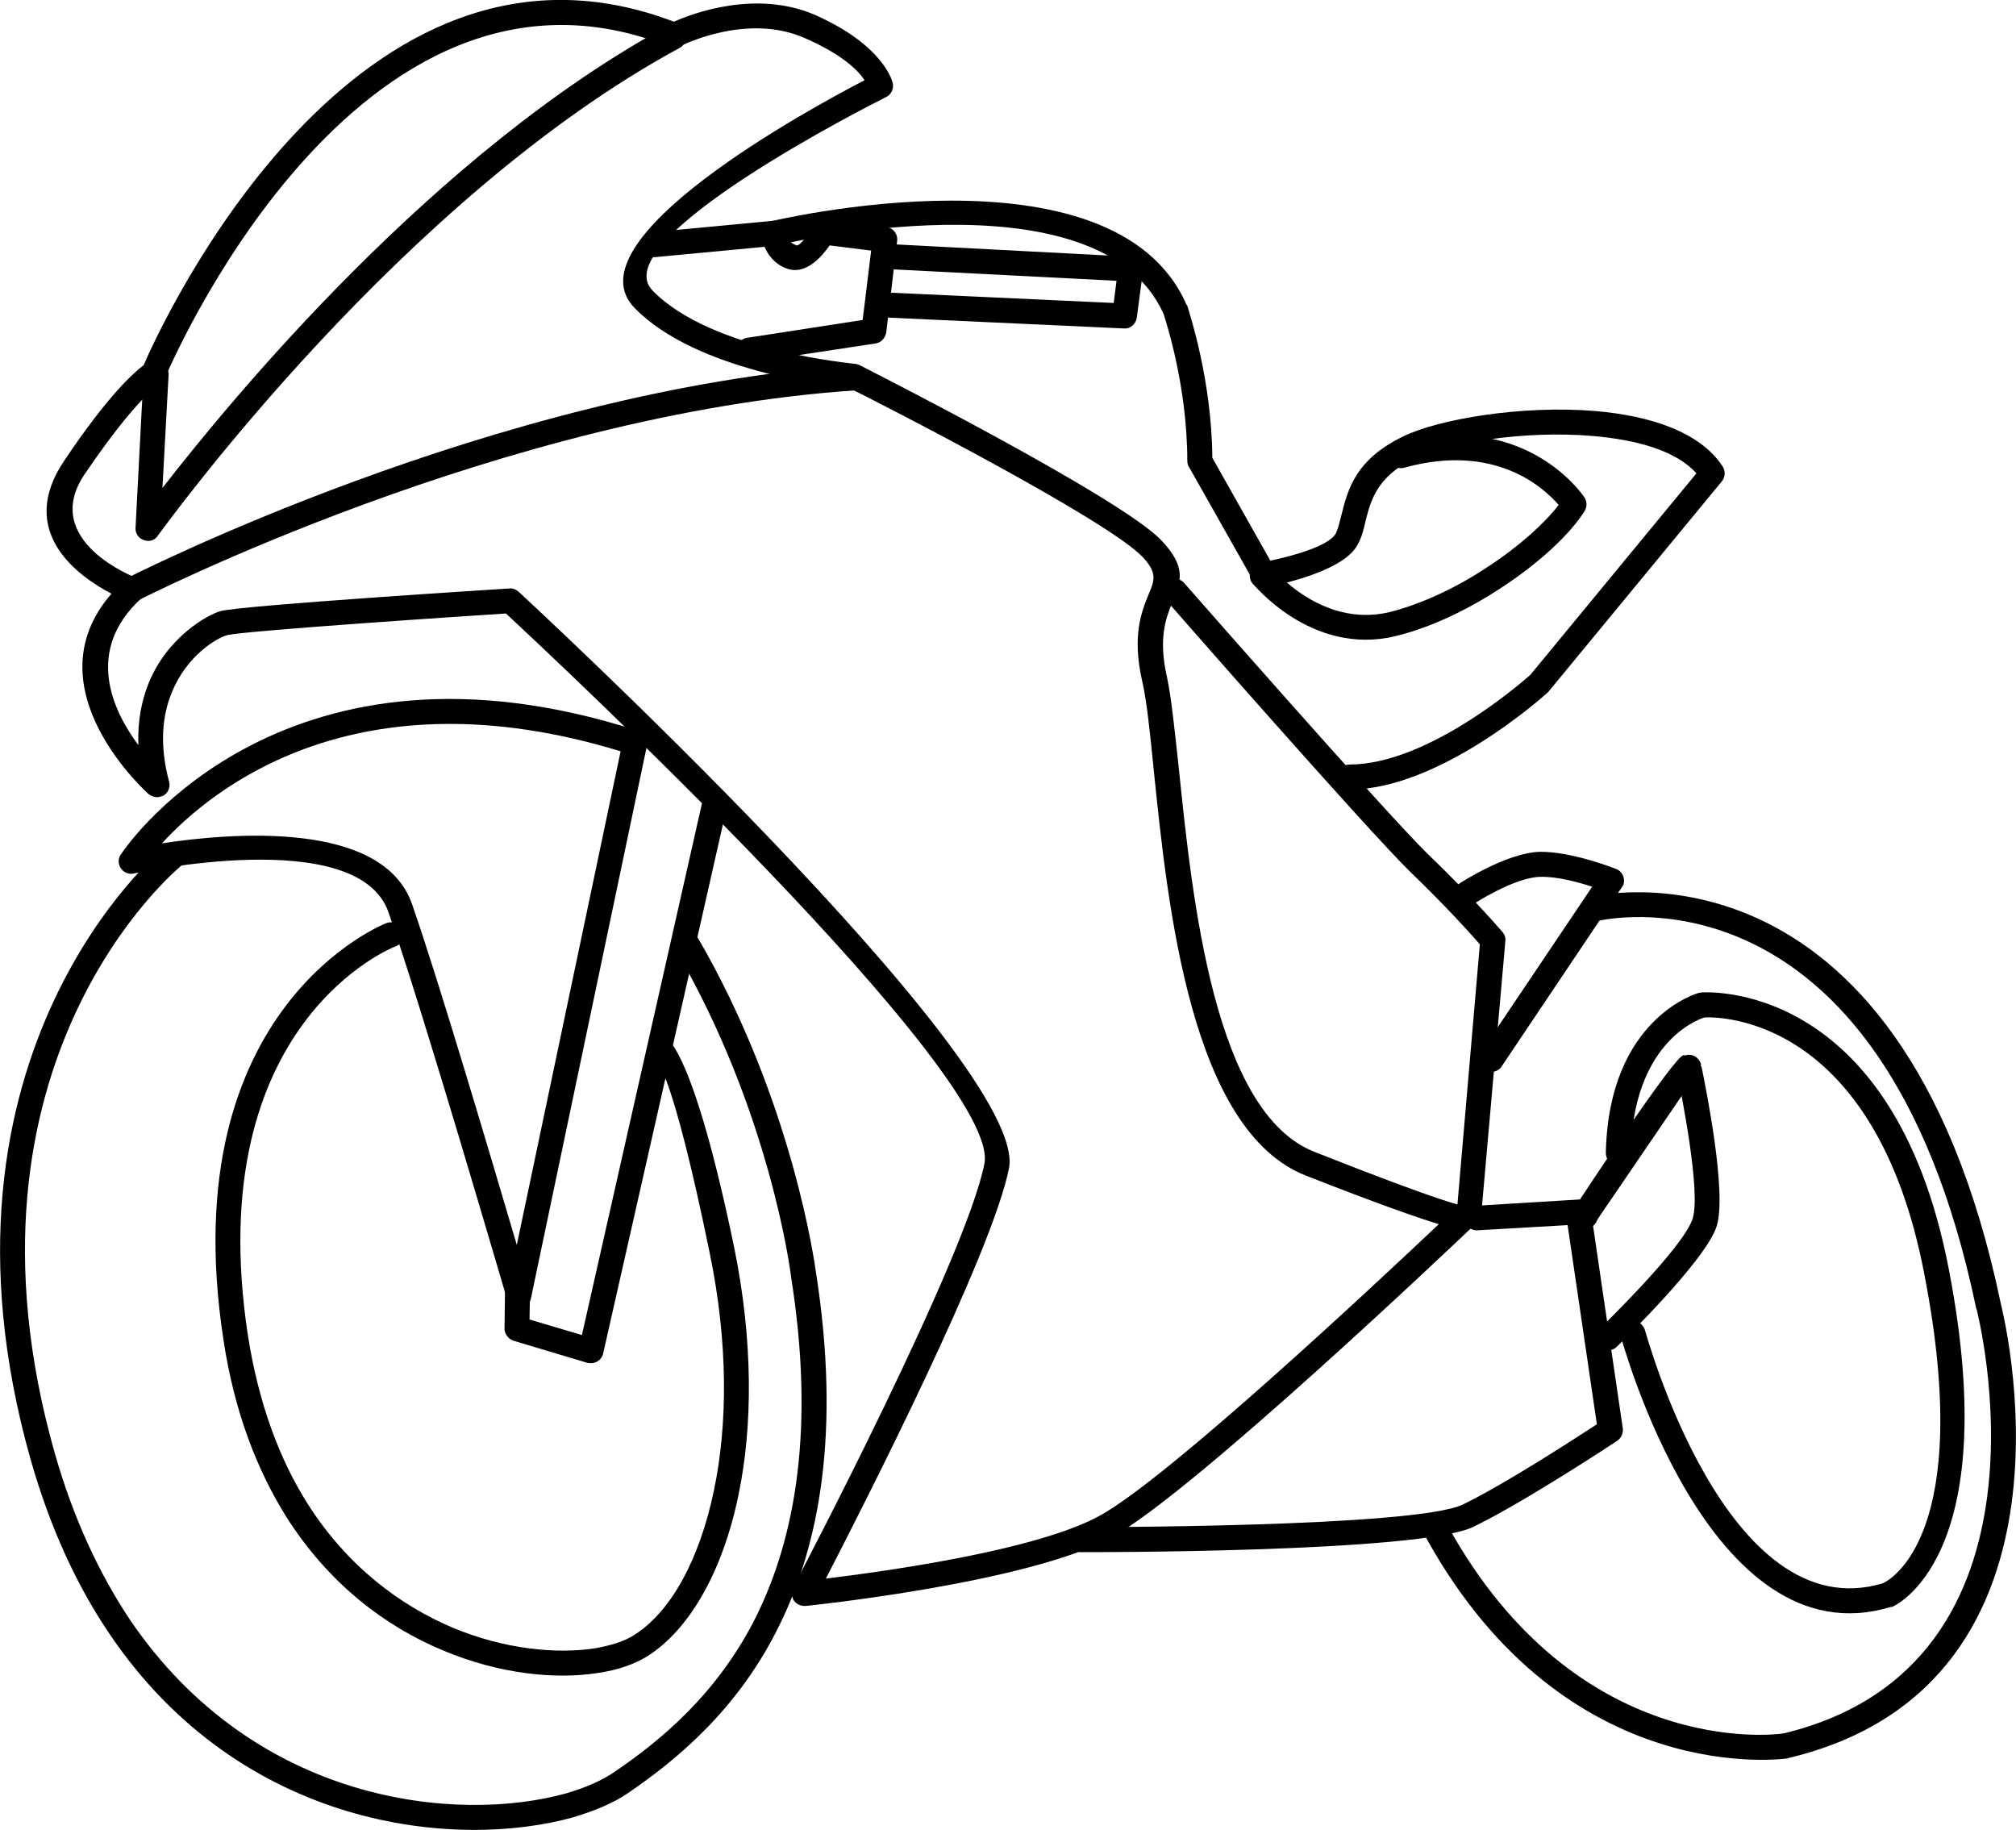 <svg xmlns="http://www.w3.org/2000/svg" xmlns:xlink="http://www.w3.org/1999/xlink" height="38.727mm" style="shape-rendering:geometricPrecision; text-rendering:geometricPrecision; image-rendering:optimizeQuality; fill-rule:evenodd; clip-rule:evenodd" viewBox="0 0 4272 3878" width="42.667mm" xml:space="preserve"><defs><style type="text/css"> .fil1 {fill:black} .fil0 {fill:black;fill-rule:nonzero} </style></defs><g id="Layer_x0020_1"><path class="fil0" d="M1371 1579l-246 1172c-3,15 -17,24 -31,21 -10,-2 -18,-10 -20,-20 -8,-26 -179,-614 -251,-819 -65,-187 -538,-82 -540,-82 -14,3 -28,-6 -31,-20 -2,-8 0,-16 5,-22 19,-29 354,-500 1096,-260 13,4 21,17 18,30l0 0zm-276 1059l220 -1046c-559,-171 -866,79 -972,195 145,-22 468,-50 530,129 55,157 168,539 222,722z"></path><path class="fil0" d="M315 1683c-1,-1 -254,-224 -79,-425 -69,-36 -203,-130 -100,-282 93,-139 148,-187 168,-202 38,-88 449,-985 1124,-728 38,-17 174,-69 300,-14 148,66 164,144 164,145 2,12 -4,24 -15,29 -30,15 -600,303 -494,410 126,129 427,154 428,155 3,0 6,1 9,2l0 0c2,1 554,280 641,372 54,57 42,87 23,132 -13,32 -30,75 -11,158 9,42 16,110 25,193 29,280 75,730 288,813 288,114 315,114 315,114 15,0 26,12 26,26 0,8 -3,16 -9,21 -33,31 -592,563 -763,656 -178,97 -647,145 -648,145 -15,1 -28,-9 -29,-24 -1,-6 0,-11 3,-16 18,-34 365,-696 405,-897 37,-185 -915,-1074 -1014,-1166 -80,5 -560,37 -591,46 -20,5 -85,42 -117,121 -20,48 -27,110 -6,189 4,14 -4,29 -18,32 -9,3 -18,0 -25,-5l0 0zm-17 -414c-119,110 -60,236 -5,310 -2,-51 7,-95 22,-132 40,-98 126,-145 152,-152 40,-12 611,-48 612,-48l0 0c7,-1 14,2 20,7 3,3 1084,999 1039,1222 -36,181 -307,712 -388,869 123,-15 445,-59 580,-133 145,-79 592,-498 719,-618 -46,-14 -129,-43 -282,-103 -243,-96 -292,-566 -322,-858 -8,-81 -15,-147 -24,-187 -23,-99 -2,-150 14,-189 11,-26 18,-43 -13,-76 -76,-81 -570,-333 -621,-358 -42,-5 -326,-37 -456,-170 -142,-144 371,-423 487,-483 -13,-20 -46,-54 -126,-89 -121,-54 -257,13 -265,17l0 0c-7,4 -14,4 -22,1 -666,-265 -1069,700 -1070,703l0 0c-2,5 -6,9 -11,12 0,0 -47,26 -159,191 -96,142 110,220 111,220l0 0c4,1 7,3 10,7 10,10 9,27 -2,37z"></path><path class="fil0" d="M2290 3289c-15,0 -27,-12 -27,-26 0,-15 12,-27 27,-27 2,0 708,1 810,-48 89,-43 238,-140 284,-170l-62 -422 -191 11c-14,1 -27,-10 -28,-24 0,-15 11,-27 25,-28l214 -13c14,-2 26,8 29,22l68 463 0 0c1,10 -3,20 -12,26 -1,1 -195,129 -304,182 -113,56 -831,54 -833,54z"></path><path class="fil0" d="M2469 1269c-10,-11 -9,-27 2,-37 11,-10 28,-8 38,3 1,1 426,486 516,574 93,89 159,166 159,166 5,6 7,13 6,20l0 0 -50 567c-1,15 -14,26 -28,25 -15,-2 -26,-15 -24,-29l48 -557c-19,-22 -75,-84 -148,-154 -92,-90 -518,-576 -519,-578z"></path><path class="fil0" d="M3122 1916c-12,8 -28,5 -37,-7 -8,-12 -4,-29 8,-37 0,0 99,-65 170,-67 68,-1 161,36 161,36 14,5 21,20 16,34 -1,2 -2,4 -3,5l0 0 -255 380c-8,12 -25,15 -37,7 -12,-8 -15,-25 -7,-37l236 -351c-30,-10 -75,-22 -110,-21 -55,1 -142,58 -142,58z"></path><path class="fil0" d="M289 1274c-13,7 -29,2 -36,-11 -7,-13 -1,-29 12,-36 2,-1 786,-403 1547,-453 15,-1 27,10 28,25 1,15 -10,27 -24,28 -751,49 -1525,446 -1527,447z"></path><path class="fil0" d="M304 792c1,-14 13,-25 28,-25 15,1 26,14 25,28l-13 239c146,-188 577,-712 1072,-980 12,-6 28,-2 35,11 7,13 2,29 -10,36 -588,318 -1085,1005 -1106,1033 -5,8 -13,13 -23,12 -15,-1 -26,-13 -25,-28l17 -326z"></path><path class="fil0" d="M1387 545c-14,1 -27,-10 -28,-24 -2,-15 9,-27 24,-29l254 -24c15,-1 28,10 29,24l0 0c0,2 2,21 20,27l1 1c12,2 34,-40 34,-40 5,-10 16,-16 26,-14l0 0 131 15c15,2 25,15 23,30l-23 193c-2,13 -12,23 -24,24l-264 40c-15,3 -28,-7 -30,-22 -2,-14 7,-27 22,-30l246 -38 18 -147 -88 -11c-16,23 -49,62 -88,50 -1,0 -2,-1 -3,-1 -27,-10 -40,-30 -47,-46l-233 22z"></path><g><path class="fil0" d="M1897 571c-14,-1 -25,-14 -25,-28 1,-15 13,-26 28,-25l497 26c15,1 26,13 25,28 0,1 0,2 0,3l-13 98c-2,14 -14,24 -27,23l0 0 -500 -23c-15,-1 -26,-13 -25,-28 0,-15 13,-26 27,-25l476 22 6 -47 -469 -24zm525 4c-2,13 -14,22 -28,22l28 -22z"></path></g><g><path class="fil0" d="M346 1797c12,-9 28,-8 38,3 9,11 8,28 -3,37 -2,2 -501,412 -265,1243 40,140 95,256 159,352 133,196 307,304 476,355 170,51 334,45 449,13 41,-12 75,-27 100,-44 102,-69 222,-169 303,-332 81,-165 125,-394 73,-720l0 -1c-1,-7 -44,-347 -244,-690 -7,-13 -3,-29 10,-36 13,-8 29,-3 36,9 203,349 249,697 251,710 53,339 7,578 -79,751 -86,174 -213,280 -320,353 -29,20 -69,37 -116,51 -122,34 -298,41 -478,-13 -180,-54 -365,-169 -505,-377 -67,-99 -124,-220 -166,-367 -245,-864 280,-1296 281,-1297zm1330 906l0 0 0 0z"></path></g><g><path class="fil0" d="M1490 1691c3,-14 17,-23 32,-20 14,3 23,17 20,31l-264 1166c-3,14 -17,23 -31,20l-2 0 0 0 -157 -47c-12,-4 -20,-16 -19,-28l1 -78c1,-15 13,-27 27,-26 15,0 26,12 26,26l-1 61 111 33 257 -1138zm-421 1122c0,-2 1,-4 1,-5l-1 5z"></path></g><path class="fil0" d="M3384 1952c-14,3 -29,-6 -32,-20 -3,-15 6,-29 20,-32 2,0 654,-162 868,862l0 0c0,2 211,805 -449,963 -1,0 -1,0 -2,1l0 0c-2,0 -468,70 -765,-464 -7,-12 -2,-29 10,-36 13,-7 29,-2 36,11 272,488 687,440 710,436 605,-146 409,-896 409,-898l0 0 -1 -2c-202,-971 -802,-822 -804,-821z"></path><path class="fil0" d="M3426 2854c-10,10 -27,9 -37,-1 -10,-11 -10,-27 1,-37 0,-1 178,-172 197,-234 18,-58 -25,-268 -33,-310l0 -1 -1 -2 0 0 0 -2 0 0 0 2c-9,9 -19,19 -29,31 -49,86 -141,290 -142,291 -8,12 -24,16 -36,8 -13,-7 -16,-24 -9,-36 1,-1 108,-171 187,-263 16,-27 27,-42 29,-33l0 0c-3,-15 6,-29 20,-31 11,-3 22,2 28,11 1,2 3,5 4,9l-1 0 1 4 1 1c9,45 54,266 32,337 -23,74 -211,255 -212,256zm127 -587l0 0 0 0 0 0 0 0z"></path><path class="fil0" d="M3435 2833c-4,-15 5,-29 19,-33 14,-4 28,5 32,19 1,1 171,636 504,536 16,-7 195,-104 88,-655 -104,-543 -431,-546 -466,-544 -20,6 -152,59 -156,288 -1,15 -13,26 -27,26 -15,0 -26,-12 -26,-27 6,-287 196,-339 197,-339l0 0c2,0 4,-1 6,-1 1,0 405,-33 524,587 119,617 -119,714 -120,715l0 0c-1,0 -2,0 -3,0 -387,118 -571,-571 -572,-572z"></path><path class="fil0" d="M819 1956c13,-5 29,1 34,15 6,13 -1,29 -14,34 -2,0 -415,160 -314,824 23,147 68,265 127,358 84,132 196,215 307,262 110,46 220,56 300,44 35,-6 64,-15 84,-28 77,-48 139,-158 170,-308 29,-139 30,-312 -9,-501 -81,-395 -113,-407 -113,-407 -13,-7 -19,-22 -13,-36 6,-13 22,-19 35,-12 0,0 56,23 143,444 40,197 39,377 9,522 -34,165 -105,287 -194,343 -26,16 -62,29 -104,35 -89,14 -208,3 -329,-48 -120,-50 -240,-139 -331,-282 -62,-99 -111,-223 -134,-378 -108,-706 345,-881 346,-881z"></path><path class="fil0" d="M1640 521c-14,4 -29,-5 -32,-19 -3,-14 5,-28 20,-32 2,0 731,-178 886,175 1,1 1,2 2,3 5,17 52,159 53,322l123 218c38,-8 123,-29 139,-58 5,-11 8,-25 12,-40l0 0 0 0c13,-52 29,-116 130,-165 75,-37 253,-67 408,-54 116,10 222,44 270,118 6,10 5,23 -3,32l-366 444c-1,1 -2,2 -3,3 -15,14 -232,205 -419,205 -15,0 -26,-12 -26,-27 0,-15 11,-26 26,-26 165,0 364,-173 383,-190l352 -427c-43,-48 -126,-71 -218,-79 -147,-13 -312,15 -381,48 -79,39 -91,89 -102,131l0 0c-4,18 -8,35 -17,51 -32,62 -193,90 -194,90l0 0c-10,2 -22,-3 -27,-13l-135 -239c-3,-4 -5,-9 -5,-15 0,-158 -45,-295 -50,-311 -138,-312 -824,-145 -826,-145z"></path><path class="fil0" d="M2654 1236c-9,-11 -7,-28 4,-37 12,-9 28,-8 37,4 1,0 104,129 250,94 71,-18 145,-54 208,-96l0 0c66,-43 120,-92 150,-131 -32,-37 -135,-132 -327,-79 -14,4 -29,-4 -33,-18 -3,-14 5,-29 19,-33 262,-73 386,100 395,113 6,9 7,20 1,30 -30,48 -96,110 -176,162l0 0 0 0c-68,45 -147,84 -225,103 -179,43 -302,-112 -303,-112z"></path><path class="fil1" d="M3348 2542c0,0 203,-309 220,-306 16,3 30,36 30,36l-234 343c0,0 -16,-70 -16,-73z"></path></g></svg>